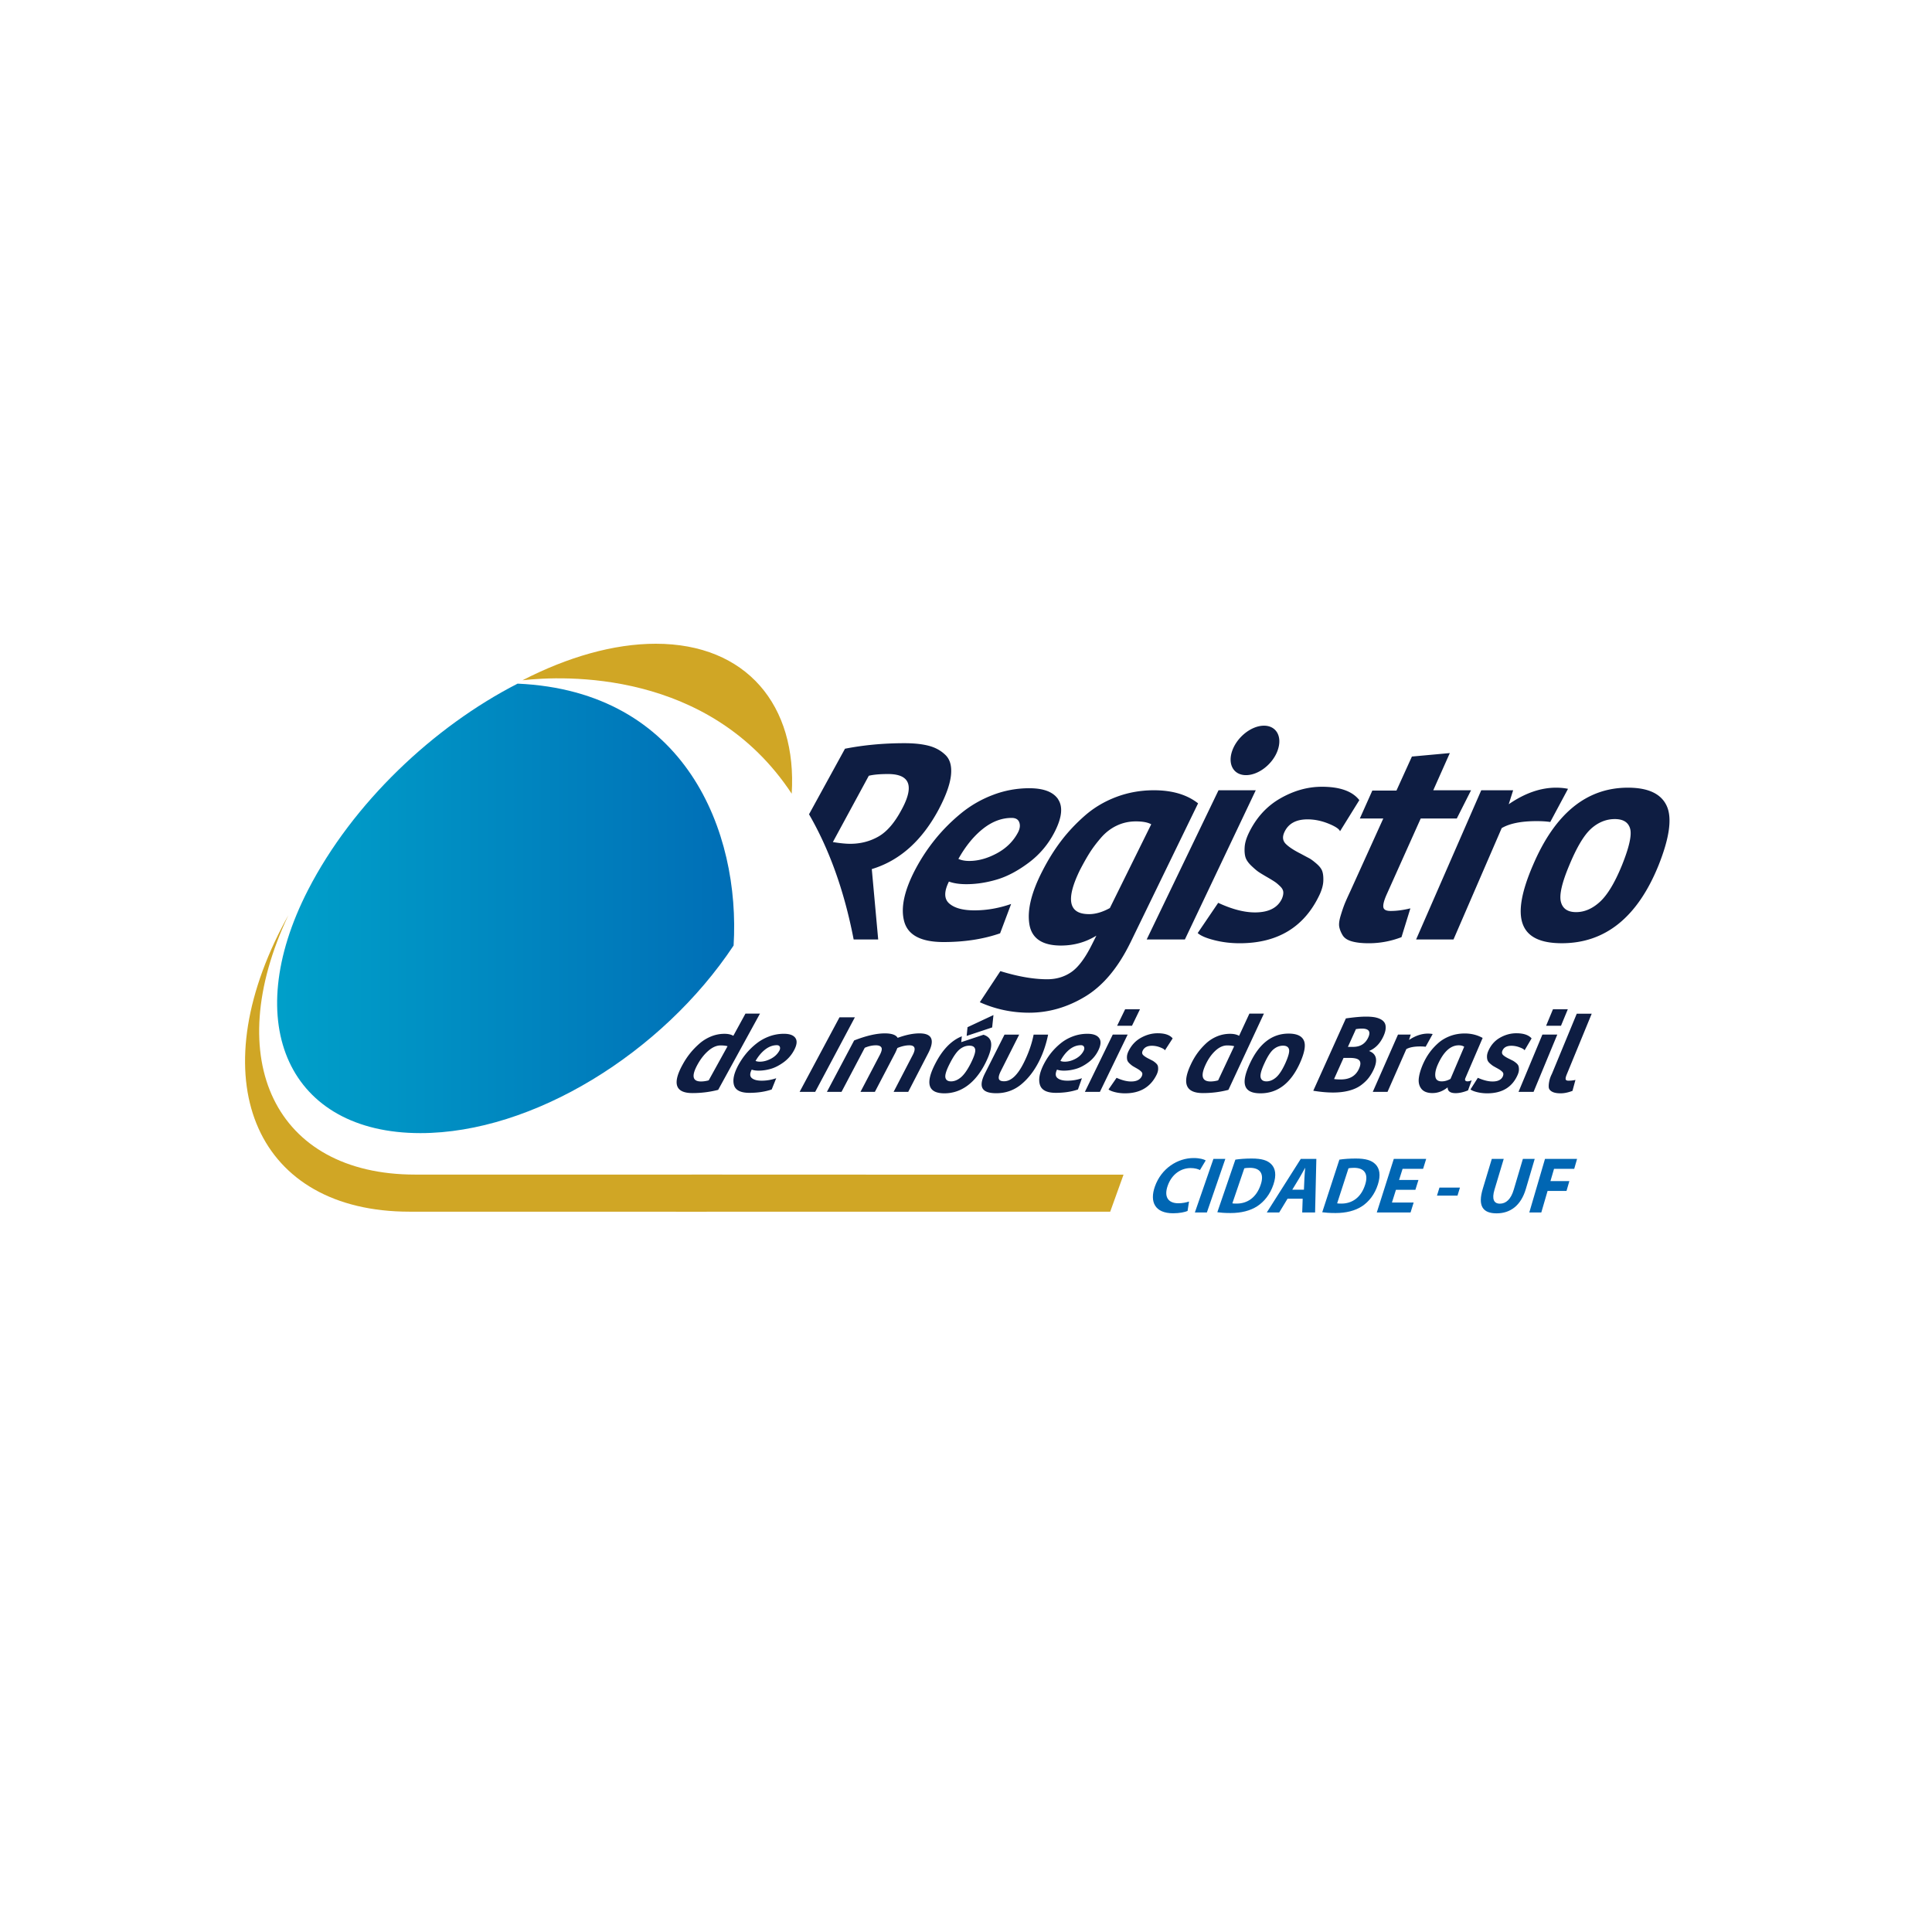 <svg xmlns="http://www.w3.org/2000/svg" id="Camada_1" data-name="Camada 1" viewBox="0 0 800 800"><defs><clipPath id="clippath-3"><path d="M39.77 533.43h597.84l76.85-266.86H177.17L39.77 533.43z" class="cls-1"/></clipPath><clipPath id="clippath-4"><path d="M127.56 368.5c-28.57 55.61-7.74 100.7 46.52 100.7 46.53 0 100.14-33.17 129.69-77.68 2.84-46.97-19.76-105.35-89.44-108.44-34.76 17.8-68.26 49.39-86.77 85.42" class="cls-1"/></clipPath><clipPath id="clippath-5"><path d="M39.77 533.43h597.84l76.85-266.86H177.17L39.77 533.43z" class="cls-1"/></clipPath><linearGradient id="Gradiente_sem_nome_2" x1="3902.49" x2="3905.13" y1="2935.93" y2="2935.93" data-name="Gradiente sem nome 2" gradientTransform="translate(-406933.08 -305825.41) scale(104.29)" gradientUnits="userSpaceOnUse"><stop offset="0" stop-color="#00accf"/><stop offset=".34" stop-color="#0097c6"/><stop offset="1" stop-color="#0066b3"/></linearGradient><style>.cls-1{fill:none}.cls-8{fill:#d0a625}</style></defs><g style="clip-path:url(#clippath-3)"><path d="M299.09 486.37h-127.2c-57.95 0-80.75-47.64-52.48-107.41-.95 1.71-1.88 3.43-2.77 5.16-33.44 64.96-9.75 117.61 52.92 117.61h123.01l6.51-15.36Z" class="cls-8"/><path d="M465.24 486.39h-101.5l-77.37-.01-6.59 15.36h179.93l5.52-15.34Z" class="cls-8"/><path d="M301.26 433.21c-.77-.22-1.73-.32-2.88-.32-1.66 0-3.34.73-5.04 2.19-1.7 1.46-3.19 3.35-4.47 5.66-2.62 4.72-2.16 7.07 1.39 7.07.98 0 2.05-.15 3.2-.46l7.81-14.14Zm-3.86 18.07c-3.46.89-7.01 1.34-10.66 1.34-7.11 0-8.44-3.97-4.01-11.92.89-1.63 1.91-3.16 3.05-4.58s2.43-2.75 3.86-4c1.43-1.25 3.04-2.23 4.82-2.96 1.78-.72 3.62-1.08 5.51-1.08 1.54 0 2.76.27 3.68.83l5.03-9.2h6.01l-17.3 31.56Zm25.52-17.79c-.17-.46-.59-.7-1.24-.7-1.66 0-3.25.58-4.76 1.73-1.52 1.16-2.87 2.75-4.06 4.78.5.22 1.09.32 1.78.32 1.48 0 3.01-.41 4.57-1.22 1.56-.82 2.73-1.93 3.51-3.35.31-.58.37-1.11.2-1.57m6.45-3.64c.81 1.17.61 2.88-.61 5.13a14.598 14.598 0 0 1-4.32 4.92c-1.82 1.31-3.58 2.21-5.29 2.7-1.71.49-3.39.74-5.02.74-1.13 0-2.08-.14-2.86-.42-.83 1.6-.82 2.76.03 3.49.85.73 2.22 1.09 4.1 1.09 2 0 4.01-.34 6.02-1.02l-1.88 4.66c-2.75.93-5.83 1.39-9.23 1.39-3.64 0-5.77-1.08-6.39-3.24-.61-2.16 0-4.93 1.85-8.32.95-1.72 2.04-3.33 3.28-4.81a28.39 28.39 0 0 1 4.24-4.09c1.59-1.25 3.35-2.22 5.29-2.93a17.39 17.39 0 0 1 6.02-1.06c2.37 0 3.96.58 4.76 1.75m24.37.99c4.97-1.94 9.18-2.91 12.64-2.91 2.84 0 4.62.61 5.33 1.85 3.37-1.23 6.38-1.85 9.05-1.85 5.23 0 6.43 2.76 3.57 8.27l-8.24 15.94h-6.05l7.91-15.25c1.4-2.68.93-4.02-1.41-4.02-1.48 0-3.13.37-4.94 1.11-.39.95-.71 1.7-.99 2.22l-8.33 15.94h-5.96l7.99-15.25c.79-1.51 1.01-2.56.65-3.14-.35-.59-1.11-.88-2.27-.88-1.48 0-3.01.34-4.6 1.02l-9.62 18.25h-6.05l11.28-21.3Zm80.27-2.4c-.81 4.01-2.06 7.68-3.76 11.05-1.98 3.94-4.44 7.13-7.39 9.57-2.96 2.43-6.4 3.65-10.31 3.65-3.02 0-4.91-.67-5.67-2.01-.76-1.34-.44-3.4.96-6.17l8.11-16.08h6.08l-7.59 15.06c-.72 1.42-1 2.48-.83 3.19.17.71.9 1.06 2.18 1.06 2.89 0 5.62-2.57 8.18-7.72 1.98-4.01 3.32-7.87 4.04-11.6h5.99Zm14.86 5.08c-.2-.46-.62-.7-1.27-.7-1.66 0-3.22.58-4.68 1.73-1.46 1.16-2.74 2.75-3.82 4.78.51.22 1.11.32 1.79.32 1.49 0 2.99-.41 4.51-1.22 1.52-.82 2.64-1.93 3.35-3.35.28-.58.32-1.11.12-1.57m6.27-3.64c.87 1.17.75 2.88-.35 5.13a13.52 13.52 0 0 1-4.08 4.92c-1.75 1.31-3.47 2.21-5.16 2.7-1.69.49-3.35.74-4.98.74-1.13 0-2.09-.14-2.88-.42-.75 1.6-.68 2.76.2 3.49.89.73 2.27 1.09 4.15 1.09 2 0 3.99-.34 5.97-1.02l-1.64 4.66c-2.7.93-5.76 1.39-9.17 1.39-3.64 0-5.83-1.08-6.55-3.24-.72-2.16-.24-4.93 1.43-8.32.86-1.72 1.88-3.33 3.04-4.81 1.17-1.48 2.51-2.84 4.04-4.09 1.52-1.25 3.24-2.22 5.15-2.93 1.91-.71 3.9-1.06 5.97-1.06 2.37 0 3.98.58 4.85 1.75m27.23 5.1c-.13-.37-.77-.78-1.92-1.22a9.322 9.322 0 0 0-3.45-.67c-1.9 0-3.17.68-3.81 2.03-.36.74-.29 1.35.22 1.85.51.49 1.32 1.02 2.46 1.57.65.34 1.11.58 1.39.72.27.14.67.42 1.17.83.5.42.83.82.97 1.2.15.38.2.9.18 1.55-.03.65-.23 1.37-.6 2.17-2.52 5.18-6.89 7.77-13.1 7.77-1.43 0-2.81-.16-4.12-.48-1.31-.32-2.22-.71-2.72-1.13l3.33-4.81c2.25 1.02 4.26 1.52 6.02 1.52 2.23 0 3.71-.73 4.41-2.17.18-.4.25-.76.23-1.07-.02-.31-.19-.61-.5-.9-.31-.29-.58-.51-.8-.67-.23-.15-.61-.39-1.15-.7-.72-.4-1.23-.7-1.55-.9-.31-.2-.72-.53-1.22-.99-.5-.46-.82-.9-.97-1.32-.14-.42-.2-.95-.17-1.62.04-.66.25-1.4.63-2.19 1.2-2.47 2.92-4.33 5.17-5.57 2.25-1.25 4.55-1.87 6.92-1.87 2.99 0 5.05.71 6.2 2.13l-3.2 4.94Zm28.69-1.71c-.78-.22-1.75-.32-2.91-.32-1.66 0-3.28.73-4.86 2.19-1.58 1.46-2.92 3.35-4 5.66-2.23 4.72-1.57 7.07 1.98 7.07.98 0 2.04-.15 3.16-.46l6.64-14.14Zm-2.37 18.07c-3.38.89-6.9 1.34-10.55 1.34-7.11 0-8.77-3.97-4.99-11.92.76-1.63 1.65-3.16 2.67-4.58s2.2-2.75 3.53-4c1.33-1.25 2.85-2.23 4.58-2.96 1.72-.72 3.53-1.08 5.42-1.08 1.54 0 2.79.27 3.75.83l4.27-9.2h6.01l-14.69 31.56Zm18.65-16.77c-1.21 1.02-2.47 2.97-3.79 5.87-1.27 2.74-1.78 4.66-1.53 5.75.25 1.09 1.06 1.64 2.43 1.64s2.69-.55 3.96-1.64c1.27-1.1 2.53-3.01 3.79-5.75 1.31-2.9 1.84-4.85 1.57-5.87-.26-1.02-1.09-1.52-2.48-1.52s-2.74.51-3.94 1.52m-9.78 5.87c3.83-8.26 9.18-12.39 16.04-12.39 3.34 0 5.45.95 6.31 2.87.87 1.91.3 5.06-1.69 9.47-3.78 8.26-9.2 12.39-16.28 12.39s-8.24-4.11-4.38-12.34m40.59-6.89h2.18c2.99 0 5.09-1.34 6.3-4.02 1.04-2.37.13-3.56-2.73-3.56-.62 0-1.43.07-2.43.23l-3.32 7.35Zm-5.74 13.31c.67.12 1.61.18 2.8.18 3.7 0 6.21-1.49 7.55-4.48.69-1.54.73-2.67.15-3.37-.58-.71-1.88-1.07-3.9-1.07h-2.67l-3.92 8.74Zm4.91-25.1c3.41-.49 6.19-.74 8.34-.74 1.21 0 2.29.07 3.23.21.94.14 1.8.39 2.58.76s1.37.85 1.77 1.43c.4.59.59 1.35.55 2.31-.03.96-.32 2.05-.87 3.28-1.4 3.11-3.41 5.19-6.03 6.24 3.04 1.14 3.71 3.64 2.01 7.49-.63 1.39-1.36 2.61-2.18 3.67-.82 1.06-1.88 2.07-3.18 3.03-1.3.95-2.92 1.7-4.87 2.22-1.95.52-4.18.79-6.69.79s-5.2-.25-8.17-.74l13.5-29.95Zm17.22 30.41h-6.09l10.44-23.71h5.28l-.71 2.22c2.64-1.75 5.24-2.63 7.81-2.63.74 0 1.4.06 1.98.18l-2.91 5.27c-.63-.09-1.38-.13-2.27-.13-2.52 0-4.43.37-5.73 1.11l-7.79 17.7Zm31.76-18.67c-.56-.4-1.31-.6-2.26-.6-3.44 0-6.36 2.72-8.76 8.18-.81 1.91-1.12 3.52-.91 4.81.2 1.3 1.08 1.94 2.63 1.94 1.19 0 2.4-.34 3.63-1.02l5.67-13.31Zm-13.06 19.18c-2.15 0-3.69-.58-4.63-1.73-.93-1.16-1.3-2.6-1.11-4.35.2-1.74.78-3.72 1.75-5.94.75-1.69 1.63-3.26 2.67-4.69 1.03-1.43 2.24-2.76 3.64-4 1.39-1.23 3.03-2.2 4.91-2.91 1.88-.71 3.9-1.06 6.06-1.06 2.72 0 5.19.62 7.41 1.85l-7.17 16.68c-.16.43-.16.75.01.97.17.21.47.32.88.32.57 0 1.15-.16 1.75-.46l-1.52 4.2c-1.91.77-3.61 1.15-5.11 1.15-2.24 0-3.35-.8-3.33-2.4-1.95 1.57-4.04 2.36-6.25 2.36m38.1-17.69c-.15-.37-.82-.78-1.99-1.22a9.645 9.645 0 0 0-3.49-.67c-1.9 0-3.13.68-3.69 2.03-.31.74-.21 1.35.33 1.85.53.49 1.38 1.02 2.55 1.57.67.34 1.15.58 1.43.72s.69.42 1.22.83c.53.42.88.82 1.04 1.2.17.38.26.9.27 1.55.01.65-.15 1.37-.48 2.17-2.22 5.18-6.43 7.77-12.65 7.77-1.43 0-2.82-.16-4.15-.48-1.33-.32-2.26-.71-2.79-1.13l3.05-4.81c2.31 1.02 4.35 1.52 6.1 1.52 2.23 0 3.66-.73 4.28-2.17.15-.4.21-.76.17-1.07-.04-.31-.23-.61-.55-.9-.33-.29-.61-.51-.84-.67-.24-.15-.63-.39-1.19-.7-.74-.4-1.27-.7-1.6-.9-.33-.2-.75-.53-1.28-.99-.53-.46-.87-.9-1.04-1.32-.17-.42-.26-.95-.26-1.62 0-.66.16-1.4.5-2.19 1.06-2.47 2.67-4.33 4.84-5.57 2.18-1.25 4.44-1.87 6.81-1.87 2.99 0 5.09.71 6.32 2.13l-2.91 4.94Zm-293.73 17.19h-6.45l16.51-30.87h6.37l-16.43 30.87zm128.34-34.2h6.14l-3.31 6.84h-6.16l3.33-6.84Zm-10.44 34.2h-6.23l11.54-23.71h6.17l-11.49 23.71Zm187.6-34.2h6.14l-2.83 6.84h-6.16l2.84-6.84Zm-8.04 34.2h-6.23l9.88-23.71h6.17l-9.82 23.71Zm16.12-.41c-1.78.68-3.42 1.02-4.91 1.02-1.58 0-2.79-.24-3.62-.72-.83-.48-1.27-1.09-1.31-1.85-.05-.76.04-1.62.25-2.59.21-.97.56-1.93 1.06-2.89l10.29-24.91h6.19l-10.39 25.28c-.35.89-.48 1.53-.38 1.89.1.37.48.56 1.13.56 1.04 0 2.01-.11 2.91-.32l-1.23 4.53Zm-249.21-11.32c-1.4 2.74-2.76 4.66-4.08 5.75-1.32 1.09-2.67 1.64-4.04 1.64s-2.15-.55-2.35-1.64c-.19-1.09.42-3.01 1.83-5.75 1.47-2.9 2.83-4.85 4.09-5.87 1.26-1.02 2.6-1.52 4.02-1.52s2.19.51 2.4 1.52c.21 1.02-.41 2.97-1.87 5.87m8.21-9.52c-.47-1.17-1.47-1.93-2.9-2.39l-9.21 3.06.24-2.42c-4.29 1.71-7.96 5.44-10.96 11.27-4.28 8.23-3.03 12.34 3.75 12.34s12.71-4.13 16.91-12.39c2.22-4.41 2.94-7.56 2.17-9.47m11.91-90.37c-.45-1.2-1.49-1.81-3.13-1.81-4.16 0-8.13 1.51-11.92 4.52-3.79 3.01-7.18 7.16-10.15 12.46 1.27.56 2.76.84 4.49.84 3.75 0 7.58-1.07 11.5-3.19 3.92-2.13 6.83-5.04 8.75-8.73.76-1.52.91-2.89.46-4.09m16.08-9.52c2.06 3.05 1.61 7.5-1.35 13.36-2.61 5.14-6.18 9.41-10.71 12.82-4.54 3.41-8.95 5.76-13.26 7.04-4.31 1.28-8.53 1.93-12.66 1.93-2.86 0-5.27-.36-7.22-1.08-2.08 4.17-2.03 7.21.15 9.09 2.18 1.89 5.65 2.83 10.41 2.83 5.06 0 10.13-.88 15.2-2.65l-4.57 12.16c-6.95 2.41-14.75 3.61-23.4 3.61-9.26 0-14.69-2.81-16.28-8.43-1.58-5.62-.04-12.84 4.59-21.67 2.38-4.5 5.14-8.67 8.26-12.52 3.12-3.85 6.66-7.4 10.63-10.66 3.97-3.25 8.38-5.8 13.24-7.64a41.93 41.93 0 0 1 15.05-2.77c5.92 0 9.9 1.52 11.96 4.58m12.74 47.56c2.72 0 5.61-.84 8.66-2.53l17.13-34.68c-1.41-.8-3.53-1.2-6.35-1.2s-5.47.58-7.92 1.75c-2.46 1.16-4.62 2.83-6.5 4.99-1.88 2.17-3.44 4.24-4.68 6.2-1.24 1.96-2.59 4.35-4.05 7.16-5.98 12.2-4.75 18.3 3.71 18.3M468 390.45c-5.08 10.35-11.3 17.76-18.67 22.21-7.39 4.46-15.13 6.68-23.2 6.68-7.14 0-13.95-1.45-20.41-4.34l8.51-12.88c7.28 2.25 13.76 3.37 19.41 3.37 3.74 0 7.06-.98 9.94-2.95 2.88-1.97 5.73-5.76 8.54-11.38l1.87-3.73c-4.45 2.73-9.34 4.1-14.65 4.1-7.74 0-12.11-2.93-13.09-8.79-.96-5.86.81-13.16 5.3-21.91 2.32-4.58 4.9-8.75 7.76-12.52 2.85-3.77 6.17-7.3 9.94-10.6 3.76-3.29 8.09-5.86 12.99-7.71 4.89-1.84 10.07-2.77 15.55-2.77 7.62 0 13.72 1.81 18.31 5.42l-28.09 57.8Zm86.88-46.23c-.34-.96-1.95-2.03-4.82-3.19-2.87-1.16-5.75-1.75-8.65-1.75-4.76 0-7.95 1.76-9.57 5.3-.9 1.93-.72 3.53.54 4.82 1.26 1.28 3.33 2.65 6.19 4.09 1.63.88 2.8 1.51 3.5 1.87.7.36 1.68 1.08 2.96 2.17 1.27 1.08 2.09 2.12 2.46 3.13.37 1 .52 2.35.47 4.03-.05 1.69-.55 3.57-1.49 5.66-6.31 13.49-17.36 20.23-33.15 20.23-3.65 0-7.14-.42-10.48-1.27-3.34-.84-5.64-1.82-6.9-2.95l8.49-12.52c5.69 2.65 10.76 3.97 15.22 3.97 5.66 0 9.38-1.89 11.16-5.66.44-1.04.63-1.97.57-2.77-.06-.8-.48-1.59-1.27-2.35-.78-.76-1.46-1.35-2.04-1.75-.57-.4-1.54-1-2.91-1.81-1.81-1.04-3.11-1.83-3.9-2.35s-1.81-1.39-3.07-2.59c-1.26-1.2-2.06-2.35-2.42-3.43-.36-1.08-.49-2.49-.39-4.21.09-1.72.63-3.63 1.61-5.72 3.05-6.42 7.41-11.26 13.05-14.51 5.64-3.25 11.41-4.88 17.32-4.88 7.47 0 12.64 1.85 15.51 5.54l-7.99 12.88Zm17.9-5.3h-9.7l5.17-11.56h9.99l6.4-14.09 15.7-1.44-6.86 15.41h15.65l-5.9 11.68h-14.94l-14.25 31.79c-1 2.33-1.41 3.99-1.21 5 .19 1 1.2 1.5 3.01 1.5 2.49 0 5.21-.36 8.17-1.08l-3.68 11.92a37.355 37.355 0 0 1-13.58 2.53c-2.81 0-5.13-.26-6.97-.78-1.83-.52-3.11-1.36-3.82-2.53-.7-1.16-1.17-2.31-1.39-3.43-.23-1.13-.04-2.67.55-4.64.59-1.96 1.14-3.57 1.63-4.82.5-1.24 1.28-2.99 2.34-5.24l13.7-30.22Zm29.08 50.09h-15.48l26.97-61.77h13.21l-1.83 5.78c6.63-4.57 13.16-6.86 19.59-6.86 1.85 0 3.5.16 4.96.48l-7.35 13.73c-1.56-.24-3.46-.36-5.69-.36-6.32 0-11.13.96-14.42 2.89l-19.96 46.12Zm57-45.88c-2.96 2.65-6 7.75-9.11 15.29-3 7.14-4.14 12.14-3.42 14.99.72 2.85 2.82 4.28 6.3 4.28s6.77-1.43 9.88-4.28c3.1-2.85 6.12-7.85 9.05-14.99 3.05-7.54 4.19-12.64 3.44-15.29-.75-2.65-2.86-3.97-6.36-3.97s-6.83 1.32-9.79 3.97m-24.16 15.3c9.11-21.51 22.23-32.27 39.39-32.27 8.36 0 13.7 2.49 16.03 7.46 2.35 4.98 1.24 13.2-3.34 24.68-8.7 21.51-22.07 32.27-40.06 32.27s-21.23-10.72-12.02-32.15m-105.64-47.69c-2.03 5.66-7.9 10.24-13.1 10.24s-7.73-4.58-5.66-10.24 7.94-10.24 13.1-10.24 7.69 4.58 5.65 10.24m-155.67 24.46c-2.89 5.46-6.09 9.19-9.62 11.2-3.53 2.01-7.43 3.01-11.68 3.01-1.87 0-4.27-.24-7.2-.72l14.88-27.45c1.9-.48 4.55-.72 7.95-.72 9.07 0 10.97 4.9 5.67 14.69m15.56-.49c2.85-5.46 4.46-10.03 4.85-13.73.38-3.69-.36-6.46-2.24-8.31-1.88-1.85-4.19-3.13-6.93-3.85-2.74-.72-6.1-1.08-10.06-1.08-8.66 0-16.88.76-24.66 2.29L335 337.18c7.97 13.77 14.43 30.81 18.48 51.83h10.16l-2.65-29.14c11.67-3.53 20.98-11.92 27.95-25.16m101.7 54.3h-15.82l29.74-61.77h15.42l-29.34 61.77zm-90.37 39.94.36-3.61 10.74-5.03-.54 5.13-10.56 3.51z" style="fill:#0e1d42"/></g><g style="clip-path:url(#clippath-4)"><path d="M75.83 469.2h193.88l81.57-186.12H171.44L75.83 469.2z" style="fill:url(#Gradiente_sem_nome_2)"/></g><path d="M327.83 328.67c2.28-36.46-18.6-62.11-56.29-62.11-17.5 0-36.55 5.54-55.17 15.12 16.64-1.87 77.35-4.76 111.47 46.99" class="cls-8" style="clip-path:url(#clippath-5)"/><path d="M491.73 501.44c-1.07.46-3.29.95-5.96.95-7.58 0-9.79-4.77-7.55-11.09 2.68-7.57 9.46-11.78 16.03-11.78 2.55 0 4.3.53 5.01.99l-2.38 3.98c-.85-.43-2.1-.82-3.85-.82-3.91 0-7.79 2.4-9.52 7.34-1.56 4.44.05 7.24 4.46 7.24 1.49 0 3.26-.33 4.38-.72l-.61 3.92Zm15.65-21.56-7.64 22.18h-4.97l7.68-22.18h4.93Zm4.15.3c1.91-.3 4.32-.46 6.8-.46 4.13 0 6.55.76 8.1 2.37 1.68 1.71 2.19 4.44.88 8.36-1.42 4.25-3.93 7.17-6.65 8.98-2.96 1.94-6.78 2.86-11.08 2.86-2.57 0-4.33-.16-5.51-.33l7.47-21.78Zm-1.23 18.1c.39.1 1.07.1 1.69.1 4.47.03 8.24-2.47 10.02-7.77 1.59-4.61-.24-7.04-4.47-7.04-1.1 0-1.84.1-2.3.2l-4.95 14.51Zm22.84-1.91-3.45 5.69h-5.14l14.07-22.18h6.45l-.52 22.18h-5.33l.19-5.69h-6.26Zm6.79-3.75.2-4.71c.05-1.32.2-2.96.32-4.28h-.06c-.76 1.32-1.64 2.99-2.42 4.28l-2.86 4.71h4.83Zm14.68-12.44c1.9-.3 4.31-.46 6.79-.46 4.13 0 6.56.76 8.14 2.37 1.71 1.71 2.26 4.44 1.02 8.36-1.35 4.25-3.81 7.17-6.5 8.98-2.93 1.94-6.74 2.86-11.03 2.86-2.57 0-4.34-.16-5.52-.33l7.1-21.78Zm-.93 18.1c.39.1 1.07.1 1.69.1 4.47.03 8.19-2.47 9.89-7.77 1.51-4.61-.36-7.04-4.59-7.04-1.1 0-1.84.1-2.29.2l-4.7 14.51Zm32.39-5.6h-8.04l-1.66 5.27h8.99l-1.28 4.11H570.1l7.04-22.18h13.41l-1.28 4.11h-8.49l-1.45 4.61h8.02l-1.27 4.08Zm18.46-.92-1.01 3.32h-8.5l1.03-3.32h8.49Zm18.13-11.88-3.83 12.77c-1.14 3.82-.3 5.76 2.24 5.76s4.57-1.84 5.73-5.76l3.79-12.77h4.9l-3.67 12.44c-2.02 6.84-6.39 10.1-12.12 10.1s-7.85-3.09-5.71-10.17l3.73-12.37h4.93Zm17.09 0h13.28l-1.18 4.11h-8.36l-1.48 5.07h7.83l-1.18 4.08h-7.84l-2.6 8.92h-4.97l6.5-22.18Z" style="fill:#0066b3"/></svg>